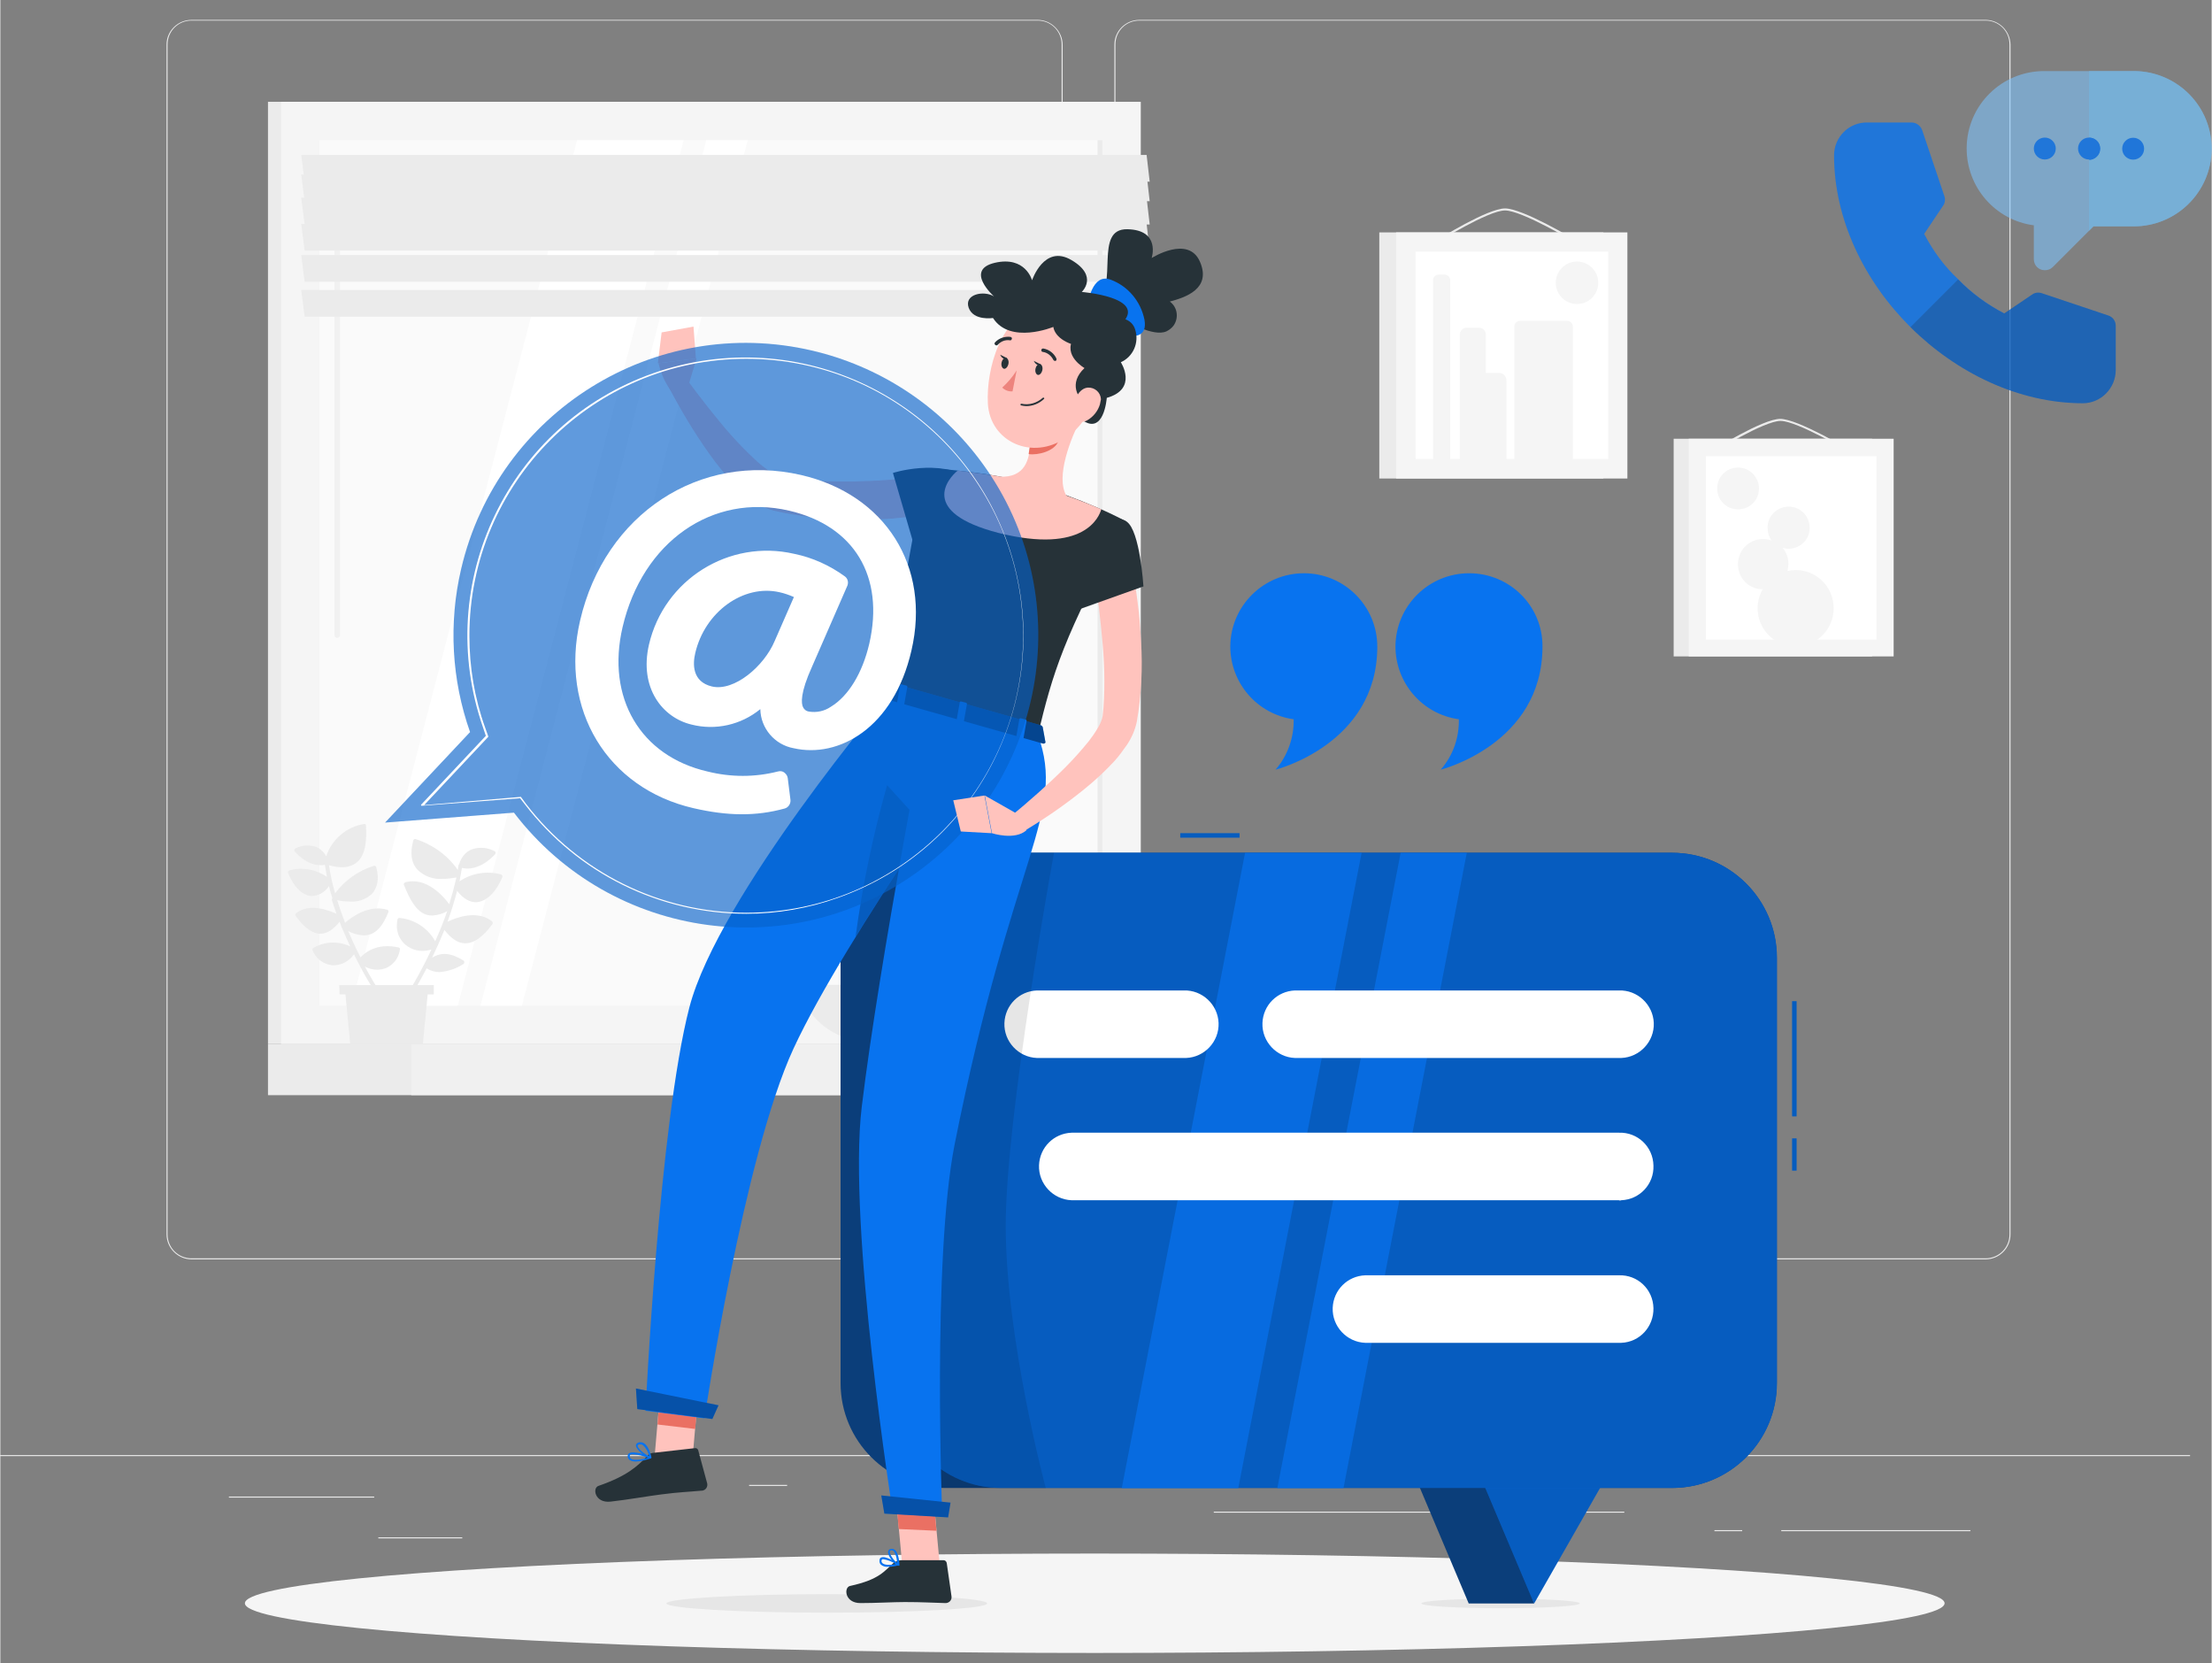 <?xml version="1.0" encoding="utf-8"?>
<svg xmlns="http://www.w3.org/2000/svg" xmlns:xlink="http://www.w3.org/1999/xlink" version="1.1" id="Ebene_1" x="0px" y="0px" viewBox="0 0 645.3 485.2" style="enable-background:new 0 0 645.3 485.2;" xml:space="preserve" width="600" height="451">
<rect x="0" y="0" width="645.3" height="485.2" fill="#808080" stroke="none"/>
<style type="text/css">
	.st0{fill:#EBEBEB;}
	.st1{fill:#F5F5F5;}
	.st2{fill:#F0F0F0;}
	.st3{fill:#FAFAFA;}
	.st4{fill:#FFFFFF;}
	.st5{fill:#F1F1F1;}
	.st6{fill:#E6E6E6;}
	.st7{fill:#0B3E7A;}
	.st8{fill:#0873EF;}
	.st9{opacity:0.2;enable-background:new    ;}
	.st10{opacity:0.7;fill:#0873EF;enable-background:new    ;}
	.st11{opacity:0.1;enable-background:new    ;}
	.st12{fill:#FFC3BD;}
	.st13{fill:#263238;}
	.st14{fill:#EA7063;}
	.st15{opacity:0.3;enable-background:new    ;}
	.st16{opacity:0.4;enable-background:new    ;}
	.st17{fill:#ED847E;}
	.st18{opacity:0.6;fill:#0873EF;enable-background:new    ;}
	.st19{opacity:0.8;}
	.st20{opacity:0.7;fill:#7DC4FF;enable-background:new    ;}
	.st21{opacity:0.7;fill:#71BFF4;enable-background:new    ;}
</style>
<g id="Gruppe_503" transform="translate(-730.45 -2532.162)">
	<g id="freepik--background-complete--inject-3" transform="translate(730.45 2532.162)">
		<g id="freepik--group--inject-3">
			<rect id="Rechteck_301" x="-0.4" y="424.5" class="st0" width="639.4" height="0.3"/>
			<rect id="Rechteck_302" x="66.7" y="436.6" class="st0" width="42.4" height="0.3"/>
			<rect id="Rechteck_303" x="218.5" y="433.2" class="st0" width="11.1" height="0.3"/>
			<rect id="Rechteck_304" x="110.3" y="448.5" class="st0" width="24.5" height="0.3"/>
			<rect id="Rechteck_305" x="519.7" y="446.4" class="st0" width="55.2" height="0.3"/>
			<rect id="Rechteck_306" x="500.2" y="446.4" class="st0" width="8.1" height="0.3"/>
			<rect id="Rechteck_307" x="354.1" y="441" class="st0" width="119.8" height="0.3"/>
			<path id="Pfad_238" class="st0" d="M302.7,367.4H55.8c-4,0-7.3-3.3-7.3-7.3l0,0V13c0-4,3.3-7.2,7.3-7.2h246.9     c4,0,7.3,3.3,7.3,7.3l0,0l0,0v347C310,364.2,306.7,367.4,302.7,367.4C302.7,367.4,302.7,367.4,302.7,367.4z M55.8,6     c-3.9,0-7,3.1-7,7v347.1c0,3.9,3.1,7,7,7h246.9c3.9,0,7-3.1,7-7V13c0-3.9-3.1-7-7-7H55.8z"/>
			<path id="Pfad_239" class="st0" d="M579.3,367.4H332.4c-4,0-7.3-3.3-7.3-7.3V13c0-4,3.3-7.2,7.3-7.2h246.9c4,0,7.2,3.2,7.3,7.2     v347.1C586.6,364.2,583.3,367.4,579.3,367.4z M332.4,6c-3.9,0-7,3.1-7,7v347.1c0,3.9,3.1,7,7,7h246.9c3.9,0,7-3.1,7-7V13     c0-3.9-3.1-7-7-7H332.4z"/>
			<rect id="Rechteck_308" x="78.1" y="29.7" class="st0" width="246.7" height="274.9"/>
			<rect id="Rechteck_309" x="81.9" y="29.7" class="st1" width="250.9" height="274.9"/>
			<rect id="Rechteck_310" x="78.1" y="304.6" class="st0" width="246.7" height="14.9"/>
			<rect id="Rechteck_311" x="119.9" y="304.6" class="st2" width="250.9" height="14.9"/>
			<rect id="Rechteck_312" x="93.1" y="40.9" class="st3" width="228.5" height="252.5"/>
			<path id="Pfad_240" class="st4" d="M102.4,293.4l65.9-252.5h31.1l-65.9,252.5H102.4z"/>
			<path id="Pfad_241" class="st5" d="M98.3,186.1c-0.4,0-0.8-0.4-0.8-0.8l0,0V48.2c0.1-0.4,0.5-0.8,0.9-0.7c0.4,0,0.7,0.3,0.7,0.7     v137.1C99.1,185.7,98.8,186.1,98.3,186.1C98.3,186.1,98.3,186.1,98.3,186.1L98.3,186.1z"/>
			<path id="Pfad_242" class="st4" d="M140.1,293.4L206,40.9h12.1l-65.9,252.5H140.1z"/>
			<rect id="Rechteck_313" x="320.2" y="40.9" class="st0" width="1.4" height="252.5"/>
			<path id="Pfad_243" class="st0" d="M335.4,53H88.8l-1-7.8h246.7L335.4,53z"/>
			<path id="Pfad_244" class="st0" d="M335.4,58.7H88.8l-1-7.8h246.7L335.4,58.7z"/>
			<path id="Pfad_245" class="st0" d="M335.4,65.5H88.8l-1-7.8h246.7L335.4,65.5z"/>
			<path id="Pfad_246" class="st0" d="M335.4,73.1H88.8l-1-7.8h246.7L335.4,73.1z"/>
			<path id="Pfad_247" class="st0" d="M335.4,82.2H88.8l-1-7.8h246.7L335.4,82.2z"/>
			<path id="Pfad_248" class="st0" d="M335.4,92.4H88.8l-1-7.8h246.7L335.4,92.4z"/>
			<path id="Pfad_249" class="st0" d="M98.9,287.4h27.6v2.7h-1.8l-1.4,14.5h-21.2l-1.4-14.5h-1.7L98.9,287.4z"/>
			<path id="Pfad_250" class="st0" d="M96.9,262.1L96.9,262.1c-0.4-1.2-0.7-2.4-1-3.6c-1.1,1.7-2.9,2.8-4.9,2.9h-0.4     c-2.6-0.3-5.1-2.8-6.6-6.7c-0.1-0.1-0.1-0.3,0-0.5c0.1-0.1,0.2-0.2,0.4-0.3c3.8-1,7.7-0.3,10.9,1.9c-0.2-1.2-0.4-2.3-0.6-3.5     c-0.4,0.1-0.8,0.1-1.3,0.1c-4.2,0-7.3-3.8-7.5-4c-0.2-0.2-0.2-0.6,0.1-0.8c0,0,0,0,0,0c0,0,0.1-0.1,0.1-0.1c2-1,4.3-1.1,6.4-0.3     c1.1,0.6,2,1.5,2.6,2.6c1.6-4.9,5.9-8.6,11-9.4c0.3-0.1,0.6,0.1,0.6,0.4c0,0,0,0.1,0,0.1c0.2,3.8,0.1,8.5-2.8,10.8     c-1.2,0.9-2.7,1.3-4.1,1.3c-1.3,0-2.7-0.2-3.9-0.6c0.4,2.8,1,5.5,1.8,8.2c2.8-3.8,6.8-6.6,11.3-8c0.3-0.1,0.6,0.1,0.7,0.4     c0.9,3.3,0.4,6-1.3,7.8c-1.7,1.6-4.1,2.4-6.4,2.2c-1.3,0-2.5-0.1-3.7-0.4c0.7,2.3,1.5,4.5,2.3,6.6c1.7-1.5,6.8-5.4,12.3-3.8     c0.2,0,0.3,0.2,0.3,0.3c0.1,0.1,0.1,0.3,0,0.5c-1.5,3.7-3.2,5.7-5.3,6.4c-0.6,0.2-1.2,0.3-1.8,0.3c-1.6-0.1-3.2-0.5-4.6-1.3     c1.2,2.8,2.4,5.4,3.6,7.7c1.3-1.4,4.8-4.3,11.1-2.9c0.3,0.1,0.5,0.3,0.4,0.6c-0.3,2.4-1.8,4.4-4,5.4c-0.8,0.3-1.7,0.5-2.6,0.5     c-1.2,0-2.5-0.3-3.6-0.9c1.5,2.9,3.2,5.7,5.1,8.5c0.1,0.3,0,0.6-0.3,0.8c-0.2,0.1-0.5,0.1-0.7-0.1c-2.2-3.4-4.3-6.8-6.1-10.4     c0,0-0.1-0.1-0.1-0.2c-0.4-0.7-0.7-1.4-1.1-2.2c-1.3,1.9-3.4,3.1-5.7,3.2c-0.2,0-0.5,0-0.7,0c-2.6-0.3-4.8-2-5.7-4.4     c-0.1-0.3,0-0.5,0.3-0.7c3.3-1.9,7.3-2,10.7-0.4c-0.8-1.7-1.6-3.5-2.4-5.4c0-0.1-0.1-0.1-0.1-0.2c-0.2-0.5-0.4-1.1-0.6-1.6     c-1.8,2.3-3.7,3.5-5.6,3.5l0,0c-2.3,0-4.7-1.7-7.2-5.2c-0.2-0.2-0.1-0.6,0.1-0.8c3.9-3,9.4-0.9,11.8,0.2c-0.5-1.4-1-2.8-1.4-4.2     L96.9,262.1z"/>
			<path id="Pfad_251" class="st0" d="M125.8,277c-0.9,0.3-1.8,0.4-2.7,0.4c-4.1,0-7.4-3.2-7.4-7.3c0-0.6,0.1-1.3,0.2-1.9     c0.1-0.3,0.3-0.4,0.6-0.4c4.4,0.4,8.3,3,10.4,6.8c1.3-2.9,2.5-5.8,3.5-8.8c-1.3,0.8-2.8,1.2-4.4,1.3c-0.6,0-1.2-0.1-1.8-0.3     c-3-1-4.9-4.8-6.4-8.6c-0.1-0.1-0.1-0.3,0-0.5c0.1-0.1,0.2-0.2,0.3-0.3c6.3-1.7,11.3,4.2,12.9,6.4c0.8-2.6,1.5-5.2,2.1-7.8     c-1.3,0.2-2.6,0.4-4,0.4c-2.7,0.2-5.3-0.7-7.3-2.6c-1.9-2-2.3-4.9-1.3-8.6c0.1-0.3,0.4-0.5,0.7-0.4h0c5,1.6,9.3,4.7,12.3,9     l0.2-1.4c0-0.1,0.1-0.2,0.2-0.3c0.5-1.8,1.7-3.4,3.4-4.2c2.3-0.9,4.8-0.7,6.9,0.4c0.3,0.1,0.4,0.4,0.3,0.7c0,0,0,0,0,0     c0,0.1-0.1,0.1-0.1,0.2c-0.2,0.2-3.6,4.2-8.2,4.2c-0.5,0-1-0.1-1.5-0.2c-0.2,1.3-0.5,2.6-0.7,3.9c3.6-2.4,8-3.1,12.1-2     c0.3,0.1,0.5,0.4,0.4,0.7l0,0.1c-1.8,4.3-4.5,7-7.4,7.3h-0.4c-1.4,0-3.4-0.7-5.4-3.3c-0.8,3-1.7,6-2.8,9c2.7-1.3,8.7-3.5,13-0.1     c0.2,0.2,0.3,0.5,0.1,0.8c-2.8,3.8-5.4,5.6-7.9,5.6l0,0c-2.1,0-4.1-1.3-6.1-3.9c-1.2,2.9-2.4,5.6-3.6,8.1     c2.7-1.7,5.6-1.4,9.1,0.8c0.2,0.1,0.3,0.3,0.3,0.5c0,0.2-0.1,0.4-0.2,0.5c-2.1,1.4-4.6,2.2-7.1,2.4c-1.3,0-2.6-0.4-3.7-1.1     c-2.4,4.6-5,9.1-7.9,13.4c-0.1,0.2-0.3,0.3-0.5,0.3c-0.1,0-0.2,0-0.3-0.1c-0.3-0.2-0.3-0.6-0.2-0.9l0,0     C119.5,289.2,122.9,283.2,125.8,277z"/>
			<rect id="Rechteck_314" x="488.3" y="128" class="st0" width="57.9" height="63.5"/>
			<path id="Pfad_252" class="st0" d="M540.2,132.1c-0.1,0-0.1,0-0.2,0c-0.2-0.1-15.6-9.3-20.5-9.3c-4.9,0-19.6,9.2-19.8,9.3     c-0.2,0.1-0.4,0-0.5-0.1c-0.1-0.1-0.1-0.3,0.1-0.4c0,0,0,0,0,0l0,0c0.6-0.4,15-9.4,20.1-9.4c5.1,0,20.2,9,20.8,9.4     c0.2,0.1,0.2,0.3,0.1,0.5C540.4,132.1,540.3,132.1,540.2,132.1z"/>
			<rect id="Rechteck_315" x="492.7" y="128" class="st1" width="59.8" height="63.5"/>
			<rect id="Rechteck_316" x="497.7" y="133.1" class="st4" width="49.8" height="53.5"/>
			<path id="Pfad_253" class="st1" d="M523.9,166.3c-0.8,0-1.6,0.1-2.4,0.3c0.2-0.7,0.3-1.4,0.3-2.1c0-1.7-0.6-3.4-1.7-4.7     c0.6,0.2,1.1,0.3,1.7,0.3c3.4,0,6.2-2.7,6.2-6.1s-2.7-6.2-6.1-6.2c-3.4,0-6.2,2.7-6.2,6.1c0,1.4,0.4,2.7,1.2,3.8     c-3.8-1.4-8.1,0.6-9.4,4.4c-1.4,3.8,0.6,8.1,4.4,9.4c0.8,0.3,1.6,0.4,2.4,0.4c-1,1.7-1.5,3.6-1.5,5.6c0,6.1,5,11.1,11.1,11.1     s11.1-5,11.1-11.1C535,171.2,530,166.3,523.9,166.3L523.9,166.3z"/>
			<path id="Pfad_254" class="st1" d="M513.2,142.5c0,3.4-2.7,6.1-6.1,6.1c-3.4,0-6.1-2.7-6.1-6.1c0-3.4,2.7-6.1,6.1-6.1h0     C510.5,136.4,513.2,139.2,513.2,142.5z"/>
			<rect id="Rechteck_317" x="402.4" y="67.8" class="st0" width="65.4" height="71.8"/>
			<path id="Pfad_255" class="st0" d="M459.8,70.7c-0.1,0-0.1,0-0.2,0c-0.2-0.1-15.6-9.3-20.5-9.3c-4.9,0-19.6,9.2-19.8,9.3     c-0.1,0.1-0.3,0.1-0.4-0.1l0,0c-0.1-0.1,0-0.3,0.1-0.4c0.6-0.4,15-9.4,20.1-9.4s20.2,9,20.8,9.4c0.1,0.1,0.2,0.3,0.1,0.4     c0,0,0,0,0,0l0,0C460,70.7,459.9,70.7,459.8,70.7z"/>
			<rect id="Rechteck_318" x="407.3" y="67.8" class="st1" width="67.5" height="71.8"/>
			<rect id="Rechteck_319" x="413" y="73.4" class="st4" width="56.2" height="60.5"/>
			<path id="Rechteck_320" class="st1" d="M419.8,80.1h1.6c1,0,1.7,0.8,1.7,1.7v54c0,1-0.8,1.7-1.7,1.7h-1.6c-1,0-1.7-0.8-1.7-1.7     v-54C418,80.9,418.8,80.1,419.8,80.1z"/>
			<path id="Pfad_256" class="st1" d="M437.4,108.8h-3.9V97.6c0-1.1-0.9-2-2-2h-3.6c-1.1,0-2,0.9-2,2v37.9c0,1.1,0.9,2,2,2h3.6     c0.4,0,0.9-0.1,1.2-0.4c0.3,0.3,0.8,0.4,1.2,0.4h3.6c1.1,0,2-0.9,2-2v-24.6C439.5,109.7,438.5,108.8,437.4,108.8z"/>
			<path id="Rechteck_321" class="st1" d="M443.5,93.6h13.7c1,0,1.7,0.8,1.7,1.7v40.5c0,1-0.8,1.7-1.7,1.7h-13.7     c-1,0-1.7-0.8-1.7-1.7V95.3C441.8,94.4,442.5,93.6,443.5,93.6z"/>
			<circle id="Ellipse_3" class="st1" cx="460.1" cy="82.5" r="6.2"/>
			<path id="Pfad_257" class="st0" d="M233.8,287.3c0,9.5,10.3,17.3,23,17.3s23-7.7,23-17.3H233.8z"/>
		</g>
	</g>
	<g id="freepik--Shadow--inject-3" transform="translate(778.015 2828.789)">
		<ellipse id="freepik--path--inject-3" class="st1" cx="271.8" cy="171.1" rx="248" ry="14.5"/>
	</g>
	<g id="freepik--speech-bubble--inject-3" transform="translate(893.243 2689.436)">
		<g id="freepik--group--inject-3-2">
			<ellipse id="Ellipse_4" class="st6" cx="275" cy="310.5" rx="23.1" ry="1.4"/>
			<g id="freepik--group--inject-3-3" transform="translate(0 3.815)">
				<path id="Rechteck_322" class="st7" d="M113,87.7H325c16.9,0,30.6,13.7,30.6,30.6v124.1c0,16.9-13.7,30.6-30.6,30.6H113      c-16.9,0-30.6-13.7-30.6-30.6V118.4C82.4,101.4,96.1,87.7,113,87.7z"/>
				<path id="freepik--path--inject-3-2" class="st7" d="M284.8,306.7h-19.1l-38.9-92.1h29.3L284.8,306.7z"/>
			</g>
			<g id="freepik--group--inject-3-4" transform="translate(10.656)">
				<g id="freepik--group--inject-3-5" transform="translate(173.423 59.034)">
					<rect id="Rechteck_323" x="176" y="115.8" class="st8" width="1.3" height="9.4"/>
					<rect id="Rechteck_324" x="176" y="115.8" class="st9" width="1.3" height="9.4"/>
				</g>
				<g id="freepik--group--inject-3-6" transform="translate(173.423 32.509)">
					<rect id="Rechteck_325" x="176" y="102.3" class="st8" width="1.3" height="33.6"/>
					<rect id="Rechteck_326" x="176" y="102.3" class="st9" width="1.3" height="33.6"/>
				</g>
				<g id="freepik--group--inject-3-7" transform="translate(55.075)">
					<rect id="Rechteck_327" x="115.8" y="85.8" class="st8" width="17.3" height="1.3"/>
					<rect id="Rechteck_328" x="115.8" y="85.8" class="st9" width="17.3" height="1.3"/>
				</g>
				<g id="freepik--group--inject-3-8" transform="translate(97.723 87.932)">
					<path id="Pfad_258" class="st8" d="M229,130.5l-52.6,92.1l-38.9-92.1H229z"/>
					<path id="Pfad_259" class="st9" d="M229,130.5l-52.6,92.1l-38.9-92.1H229z"/>
				</g>
				<g id="freepik--group--inject-3-9" transform="translate(0 3.815)">
					<path id="freepik--rectangle--inject-3" class="st8" d="M118.5,87.7h195.9c16.9,0,30.6,13.7,30.6,30.6v124.1       c0,16.9-13.7,30.6-30.6,30.6H118.5c-16.9,0-30.6-13.7-30.6-30.6V118.4C87.8,101.4,101.5,87.7,118.5,87.7z"/>
					<path id="freepik--rectangle--inject-3-2" class="st9" d="M118.5,87.7h195.9c16.9,0,30.6,13.7,30.6,30.6v124.1       c0,16.9-13.7,30.6-30.6,30.6H118.5c-16.9,0-30.6-13.7-30.6-30.6V118.4C87.8,101.4,101.5,87.7,118.5,87.7z"/>
				</g>
				<g id="freepik--group--inject-3-10" transform="translate(43.691 3.815)">
					<path id="Pfad_260" class="st10" d="M144.1,273.1h-34l36-185.4h34L144.1,273.1z"/>
					<path id="Pfad_261" class="st10" d="M174.8,273.1h-19.3l36-185.4h19.3L174.8,273.1z"/>
				</g>
			</g>
			<g id="freepik--group--inject-3-11" transform="translate(31.711 30.377)">
				<path id="freepik--path--inject-3-3" class="st4" d="M277.8,121h-94.5c-5.4-0.2-9.7-4.8-9.5-10.2c0.2-5.2,4.3-9.3,9.5-9.5h94.5      c5.4-0.2,10,4.1,10.2,9.5c0.2,5.4-4.1,10-9.5,10.2C278.3,121,278,121,277.8,121z"/>
				<path id="freepik--path--inject-3-4" class="st4" d="M150.9,121H108c-5.4-0.2-9.7-4.8-9.5-10.2c0.2-5.2,4.3-9.3,9.5-9.5h42.8      c5.4-0.2,10,4.1,10.2,9.5c0.2,5.4-4.1,10-9.5,10.2l0,0C151.3,121,151.1,121,150.9,121z"/>
				<path id="freepik--path--inject-3-5" class="st4" d="M277.8,162.5H118.1c-5.4-0.2-9.7-4.8-9.5-10.2c0.2-5.2,4.3-9.3,9.5-9.5      h159.7c5.5-0.2,10,4.1,10.1,9.6c0.2,5.4-4,9.9-9.4,10.1C278.3,162.6,278,162.6,277.8,162.5z"/>
				<path id="freepik--path--inject-3-6" class="st4" d="M277.8,204.1h-74c-5.4-0.2-9.7-4.8-9.5-10.2c0.2-5.2,4.3-9.3,9.5-9.5h74      c5.5-0.2,10,4.1,10.1,9.6c0.1,5.4-4,9.9-9.4,10.1C278.3,204.1,278,204.1,277.8,204.1z"/>
			</g>
			<path id="freepik--path--inject-3-7" class="st11" d="M144.7,91.5c0,0-14.1,76.5-14.1,108.8c0,33.1,11.7,76.6,11.7,76.6h-37.4     l-2.5-42c-2.3-39.2,1.6-78.6,11.5-116.6l7-26.9L144.7,91.5z"/>
		</g>
	</g>
	<g id="freepik--Character--inject-3" transform="translate(805.125 2572.638)">
		<g id="freepik--group--inject-3-12">
			<path id="freepik--path--inject-3-8" class="st6" d="M213.3,427.3c0,1.5-21,2.7-46.8,2.7s-46.8-1.3-46.8-2.7s21-2.7,46.8-2.7     S213.3,425.8,213.3,427.3z"/>
			<path id="freepik--path--inject-3-9" class="st12" d="M197.2,109.5c-4,0.6-7.7,0.9-11.5,1.3c-3.8,0.3-7.7,0.3-11.5,0.3     c-7.8,0-15.6-0.9-23.2-2.6c-2.4-0.7-4.7-1.8-6.7-3.4c-1.7-1.3-3.2-2.7-4.7-4.2c-2.7-2.8-5.2-5.9-7.4-9     c-4.4-6.2-8.3-12.7-11.8-19.4l4.8-2.9c2.1,2.9,4.4,5.9,6.6,8.7c2.3,2.8,4.5,5.7,6.9,8.3c2.3,2.6,4.8,5.1,7.4,7.5     c1.2,1.1,2.5,2.1,3.8,3c1,0.7,2.1,1.2,3.2,1.5c3.4,0.6,6.9,1,10.3,1.2c3.5,0.2,7.1,0.2,10.6,0.2c3.6-0.1,7.1-0.2,10.7-0.5     c3.6-0.3,7.2-0.6,10.6-1L197.2,109.5z"/>
			<path id="freepik--path--inject-3-10" class="st13" d="M208.7,99.1c-9.7-5.9-22.9-1.6-22.9-1.6l6.7,23c0,0,10.5-3,14.7-7.5     C211.5,108.4,214.6,102.6,208.7,99.1z"/>
			<path id="freepik--path--inject-3-11" class="st12" d="M126.1,72l2.4-7.9l-11.1,1.4c0.7,3.1,2.1,6.1,4.1,8.7L126.1,72z"/>
			<path id="freepik--path--inject-3-12" class="st12" d="M127.6,54.8l-9.3,1.7l-1.1,9l11.1-1.4L127.6,54.8z"/>
			<path id="freepik--path--inject-3-13" class="st13" d="M254.2,26.4c9.8,0.2,7.1,8.4,7.1,8.4s10.7-6.8,14.1,1.1     c3.4,7.9-4.3,10.4-8.8,11.6c2.2,1.6,2.7,4.7,1.1,7c-0.5,0.7-1.3,1.3-2.1,1.7c-4,1.7-10.6-3-15.6-3l-4.9-5.8     C251.8,43,244.3,26.2,254.2,26.4z"/>
			<path id="freepik--path--inject-3-14" class="st8" d="M252.6,57.3c4.3,0.8,7.4,0.2,6.6-4.5c-1.1-5.4-4.8-9.8-9.9-11.7     c-5.4-2-6.6,7-6.6,7L252.6,57.3z"/>
			<path id="freepik--path--inject-3-15" class="st12" d="M127,388.7l-11-1.3l2.2-25.5l11,1.3L127,388.7z"/>
			<path id="freepik--path--inject-3-16" class="st12" d="M199.7,418.6l-11-0.5l-2.4-25.7l11,0.5L199.7,418.6z"/>
			<path id="freepik--path--inject-3-17" class="st13" d="M188.2,414.7h12.4c0.4,0,0.8,0.3,0.9,0.8l1.4,9.8c0.1,1-0.6,1.8-1.6,1.9     c0,0,0,0,0,0c-0.1,0-0.1,0-0.2,0c-4.3-0.1-6.4-0.3-11.9-0.3c-3.4,0-8.3,0.3-12.9,0.3c-4.6,0-4.9-4.6-3-5c8.7-1.9,10-4.4,12.9-6.9     C186.9,415,187.5,414.7,188.2,414.7z"/>
			<path id="freepik--path--inject-3-18" class="st13" d="M115.6,383.4L128,382c0.4-0.1,0.9,0.2,1,0.7l2.6,9.6     c0.2,1-0.4,1.9-1.4,2.1c-0.1,0-0.1,0-0.2,0c-4.3,0.4-6.4,0.4-11.8,1.1c-3.3,0.4-10.2,1.6-14.8,2.1c-4.6,0.5-5.4-4-3.5-4.6     c8.4-2.9,11.4-5.8,14.1-8.6C114.4,383.8,115,383.5,115.6,383.4z"/>
			<path id="freepik--path--inject-3-19" class="st14" d="M118.2,362l-1.1,13.1l11,1.3l1.1-13.1L118.2,362z"/>
			<path id="freepik--path--inject-3-20" class="st14" d="M197.3,392.9l-11-0.5l1.2,13.2l11,0.5L197.3,392.9z"/>
			<path id="freepik--path--inject-3-21" class="st13" d="M198.1,96.2c0,0-5.6,0.3-13.1,65.5l43.1,12.2c4.3-17.8,7.3-28.6,25.9-62.2     c-5.7-3-11.6-5.5-17.6-7.7c-6.4-2.3-12.9-4.2-19.6-5.5C208.1,96.9,198.1,96.2,198.1,96.2z"/>
			<path id="freepik--path--inject-3-22" class="st12" d="M240.7,81.5c-3,5.9-7.5,17.1-4.3,22.6c0,0-3.5,5.9-15.2,2.6     c-12.9-3.6-4.3-8.1-4.3-8.1c7.5,0.3,8.8-4.9,9-10.2L240.7,81.5z"/>
			<path id="freepik--path--inject-3-23" class="st12" d="M204.7,96.8c3.5,0.4,8,1,12.1,1.7c6.7,1.4,13.2,3.2,19.6,5.6     c3.7,1.3,7.2,2.7,10.2,4c-0.6,2.1-4.8,13.2-30,6.9C193.1,108.9,202,99,204.7,96.8z"/>
			<path id="freepik--path--inject-3-24" class="st14" d="M234.6,84.2l-8.8,4.1c0,1.2-0.2,2.5-0.4,3.7c2.8,0.4,7.5-0.9,8.6-3.6     C234.4,87,234.6,85.6,234.6,84.2z"/>
			<path id="freepik--path--inject-3-25" class="st12" d="M246.3,67.5c-2.6,10.6-3.5,15.2-10,19.7c-9.7,6.8-22.2,1.3-22.8-10     c-0.5-10.1,3.8-25.8,15.2-28.1c8.1-1.7,16,3.4,17.7,11.5C246.9,62.9,246.9,65.2,246.3,67.5L246.3,67.5z"/>
			<path id="freepik--path--inject-3-26" class="st13" d="M242.8,77.7c-3.2-1.7-5.8-6.4-1.1-10.8c0,0-6.4-3.6-3.2-8.7s16-9.2,18-2.5     c1.2,3.8-0.6,7.9-4.2,9.5c0,0,5.1,7.8-4.1,10.4c0,0-0.8,11.3-7.4,6.3L242.8,77.7z"/>
			<path id="freepik--path--inject-3-27" class="st12" d="M246.2,77.5c-0.6,2-2,3.7-3.8,4.7c-2.5,1.3-4.3-0.8-4.1-3.4     c0.2-2.4,1.7-6,4.4-6.2c2-0.1,3.7,1.4,3.8,3.4C246.4,76.5,246.3,77,246.2,77.5L246.2,77.5z"/>
			<path id="freepik--path--inject-3-28" class="st8" d="M185,161.7c0,0-50.1,59.1-58.6,91.7c-8.8,33.9-12.8,117.7-12.8,117.7     l17.2,2.2c0,0,11.5-76.6,26-107.9c15.4-33.2,59.8-94.7,59.8-94.7L185,161.7z"/>
			<path id="freepik--path--inject-3-29" class="st8" d="M133.1,373.5l-21.9-2.9l-0.4-6l24.1,4.9L133.1,373.5z"/>
			<path id="freepik--path--inject-3-30" class="st15" d="M133.1,373.5l-21.9-2.9l-0.4-6l24.1,4.9L133.1,373.5z"/>
			<path id="freepik--path--inject-3-31" class="st9" d="M184.1,188.6c-4.1,14.5-7.2,29.3-9.2,44.2c4.6-7.4,9.4-14.9,14.1-22     c1.7-3.8,3.4-7.5,5.1-11.1v-0.1L184.1,188.6z"/>
			<path id="freepik--path--inject-3-32" class="st8" d="M196.4,164.9c0,0-14.5,74.6-19.7,117.5c-4.2,34.7,9.1,118.7,9.1,118.7     l14.4,0.9c0,0-3-75.1,3.6-108.6c16.9-84.9,32.7-96.3,24.3-119.5L196.4,164.9z"/>
			<path id="freepik--path--inject-3-33" class="st8" d="M201.9,402.2l-18.6-1.1l-0.9-5.3l20.2,2.1L201.9,402.2z"/>
			<path id="freepik--path--inject-3-34" class="st15" d="M201.9,402.2l-18.6-1.1l-0.9-5.3l20.2,2.1L201.9,402.2z"/>
			<path id="freepik--path--inject-3-35" class="st8" d="M229.5,171.6l0.8,4.4c0.1,0.3-0.4,0.6-0.9,0.4l-45.2-12.8     c-0.4-0.1-0.7-0.4-0.6-0.6l0.7-4c0-0.3,0.5-0.4,0.9-0.3l43.7,12.4C229.1,171.1,229.3,171.3,229.5,171.6z"/>
			<path id="freepik--path--inject-3-36" class="st16" d="M229.5,171.6l0.8,4.4c0.1,0.3-0.4,0.6-0.9,0.4l-45.2-12.8     c-0.4-0.1-0.7-0.4-0.6-0.6l0.7-4c0-0.3,0.5-0.4,0.9-0.3l43.7,12.4C229.1,171.1,229.3,171.3,229.5,171.6z"/>
			<path id="freepik--path--inject-3-37" class="st8" d="M222.2,174.8l1.2,0.3c0.2,0.1,0.5,0,0.5-0.2l0.9-5.1c0-0.2-0.2-0.4-0.4-0.4     l-1.2-0.3c-0.2-0.1-0.4,0-0.5,0.2l-0.9,5.1C221.8,174.6,222,174.7,222.2,174.8z"/>
			<path id="freepik--path--inject-3-38" class="st8" d="M187.4,164.9l1.2,0.3c0.2,0.1,0.5,0,0.5-0.2l0.9-5.1c0-0.2-0.2-0.4-0.4-0.4     l-1.2-0.3c-0.2-0.1-0.5,0-0.5,0.2l-0.9,5.1C187,164.7,187.1,164.8,187.4,164.9z"/>
			<path id="freepik--path--inject-3-39" class="st8" d="M204.8,169.9l1.2,0.3c0.2,0,0.5,0,0.5-0.2l0.9-5.1c0-0.2-0.2-0.4-0.4-0.4     l-1.2-0.3c-0.2-0.1-0.5,0-0.5,0.2l-0.9,5.1C204.4,169.6,204.5,169.8,204.8,169.9z"/>
			<path id="freepik--path--inject-3-40" class="st13" d="M229.4,67.5c-0.2,0.9-0.8,1.5-1.3,1.4c-0.5-0.1-0.9-0.9-0.7-1.8     s0.8-1.5,1.3-1.4C229.2,65.8,229.6,66.6,229.4,67.5z"/>
			<path id="freepik--path--inject-3-41" class="st13" d="M219.5,65.7c-0.2,0.9-0.8,1.5-1.3,1.4c-0.5-0.1-0.9-0.9-0.7-1.8     c0.2-0.9,0.8-1.5,1.3-1.4C219.3,64,219.7,64.8,219.5,65.7z"/>
			<path id="freepik--path--inject-3-42" class="st13" d="M219.1,64l-2-1C217.1,63,217.8,64.8,219.1,64z"/>
			<path id="freepik--path--inject-3-43" class="st17" d="M221.9,67.6c-1.2,1.9-2.6,3.5-4.2,5c0.8,0.8,1.9,1.2,3,1.1L221.9,67.6z"/>
			<path id="freepik--path--inject-3-44" class="st13" d="M224.7,78c-0.5,0-1-0.1-1.5-0.2c-0.1,0-0.2-0.2-0.2-0.3c0,0,0,0,0,0     c0-0.1,0.2-0.2,0.3-0.2c2.2,0.5,4.5-0.2,6.2-1.7c0.1-0.1,0.3-0.1,0.4,0c0.1,0.1,0.1,0.2,0,0.3C228.4,77.3,226.6,78,224.7,78z"/>
			<path id="freepik--path--inject-3-45" class="st13" d="M233.1,64.8c-0.2,0-0.4-0.1-0.5-0.3c-0.6-1.2-1.7-2.1-3-2.3     c-0.3,0-0.5-0.2-0.5-0.5c0-0.3,0.2-0.5,0.5-0.5l0,0c0,0,0.1,0,0.1,0c1.7,0.3,3.1,1.4,3.8,2.9c0.1,0.3,0,0.6-0.2,0.7c0,0,0,0,0,0     C233.3,64.8,233.2,64.9,233.1,64.8z"/>
			<path id="freepik--path--inject-3-46" class="st13" d="M216,60.3c-0.1,0-0.3-0.1-0.4-0.2c-0.2-0.2-0.2-0.5,0-0.7l0,0     c1.1-1.2,2.8-1.8,4.5-1.6c0.3,0.1,0.5,0.3,0.4,0.6c-0.1,0.3-0.3,0.5-0.6,0.4h0c-1.3-0.2-2.6,0.3-3.5,1.3     C216.3,60.2,216.1,60.3,216,60.3z"/>
			<path id="freepik--path--inject-3-47" class="st12" d="M255.3,123.8c0.9,3.9,1.4,7.6,1.9,11.4s0.8,7.7,1,11.4     c0.5,7.8,0.1,15.6-1.2,23.3c-0.5,2.5-1.5,4.8-2.9,6.9c-1.2,1.7-2.4,3.4-3.8,4.9c-2.7,2.9-5.5,5.5-8.6,8     c-5.9,4.8-12.2,9.1-18.7,12.9l-3.2-4.6c2.8-2.3,5.6-4.7,8.3-7.1s5.4-4.9,7.9-7.4c2.5-2.5,4.8-5.1,7-7.8c1-1.3,1.9-2.6,2.7-4     c0.6-1,1.1-2.2,1.3-3.3c0.4-3.4,0.5-6.9,0.5-10.4c0-3.5-0.2-7.1-0.5-10.6c-0.3-3.6-0.7-7.1-1.1-10.7c-0.5-3.6-1.1-7.2-1.7-10.5     L255.3,123.8z"/>
			<path id="freepik--path--inject-3-48" class="st13" d="M254,111.7c3.9,2.6,4.9,18.9,4.9,18.9l-20.2,7.2c0,0-2.6-14.2,0.8-19.2     C243.1,113.3,249.5,108.8,254,111.7z"/>
			<path id="Pfad_262" class="st8" d="M184.4,416.6c-0.7,0.1-1.5-0.1-2.1-0.6c-0.4-0.4-0.5-0.9-0.4-1.4c0-0.3,0.2-0.6,0.5-0.7     c1.3-0.6,4.6,1.6,5,1.8c0.1,0.1,0.2,0.2,0.1,0.4c0,0.1-0.1,0.1-0.2,0.1C186.4,416.5,185.4,416.6,184.4,416.6z M183,414.4     c-0.1,0-0.2,0-0.3,0c-0.1,0.1-0.2,0.2-0.2,0.3c-0.1,0.3,0,0.7,0.3,0.9c0.6,0.5,2,0.6,3.9,0.2C185.5,415.1,184.3,414.6,183,414.4z     "/>
			<path id="Pfad_263" class="st8" d="M187.3,416.3c0,0-0.1,0-0.1,0c-1.1-0.6-3.1-3-2.8-4.2c0.1-0.4,0.4-0.7,0.9-0.7     c0.4-0.1,0.8,0.1,1.1,0.3c1.2,1.1,1.3,4.2,1.3,4.4c0,0.1,0,0.2-0.1,0.2C187.4,416.3,187.4,416.3,187.3,416.3z M185.4,411.8h-0.1     c-0.3,0-0.4,0.2-0.4,0.3c-0.2,0.8,1.1,2.6,2.1,3.4c0-1.2-0.3-2.5-1-3.5C185.8,411.9,185.6,411.8,185.4,411.8L185.4,411.8z"/>
			<path id="Pfad_264" class="st8" d="M110.8,385.9c-0.6,0-1.2-0.1-1.8-0.4c-0.4-0.3-0.6-0.7-0.6-1.2c0-0.3,0.1-0.6,0.4-0.8     c1.3-0.9,5.9,0.8,6.4,1c0.1,0.1,0.2,0.2,0.1,0.3c0,0.1-0.1,0.1-0.2,0.2C113.7,385.5,112.3,385.8,110.8,385.9z M109.9,383.8     c-0.3,0-0.6,0-0.8,0.2c-0.1,0.1-0.1,0.2-0.1,0.3c0,0.3,0.1,0.6,0.4,0.8c0.7,0.5,2.6,0.4,4.9-0.3     C112.8,384.2,111.4,383.9,109.9,383.8L109.9,383.8z"/>
			<path id="Pfad_265" class="st8" d="M115.1,385L115.1,385c-1.5-0.4-4.3-2.5-4.3-3.8c0-0.3,0.2-0.7,0.9-0.9c0.5-0.1,1.1,0,1.5,0.3     c1.5,1,2.1,3.9,2.1,4c0,0.1,0,0.2-0.1,0.2C115.2,385,115.1,385,115.1,385z M112.1,380.9c-0.1,0-0.2,0-0.3,0     c-0.5,0.1-0.5,0.3-0.5,0.4c0,0.8,1.9,2.4,3.4,3.1c-0.3-1.2-0.9-2.4-1.8-3.2C112.7,381,112.4,380.9,112.1,380.9L112.1,380.9z"/>
			<path id="Pfad_266" class="st18" d="M162.2,61.8c-45.9-10.7-91.7,17.9-102.4,63.7c-3.7,15.8-2.8,32.3,2.6,47.6l-24.8,26.4     l37.6-2.9c28.6,37.4,82.1,44.6,119.5,16c37.4-28.6,44.6-82.1,16-119.5C198.7,77.4,181.5,66.3,162.2,61.8L162.2,61.8z"/>
			<path id="Pfad_267" class="st11" d="M162.2,61.8c-45.9-10.7-91.7,17.9-102.4,63.7c-3.7,15.8-2.8,32.3,2.6,47.6l-24.8,26.4     l37.6-2.9c28.6,37.4,82.1,44.6,119.5,16c37.4-28.6,44.6-82.1,16-119.5C198.7,77.4,181.5,66.3,162.2,61.8L162.2,61.8z"/>
			<path id="Pfad_268" class="st4" d="M143,226.1L143,226.1c-25.3,0-49.2-11.8-64.6-31.9l-1.4-1.8l-28.7,2.2c-0.1,0-0.1,0-0.2-0.1     c0-0.1,0-0.1,0-0.2l18.9-20.1l-0.8-2.4c-14.8-42.3,7.4-88.6,49.7-103.4c42.3-14.8,88.6,7.4,103.4,49.7     c14.8,42.3-7.4,88.6-49.7,103.4C161.2,224.5,152.1,226.1,143,226.1L143,226.1z M77.2,192c0.1,0,0.1,0,0.1,0.1l1.4,1.9     c15.3,20,39.1,31.8,64.3,31.8l0,0c44.6,0,80.8-36.2,80.8-80.8c0-44.6-36.2-80.8-80.8-80.8c-44.6,0-80.8,36.2-80.8,80.8     c0,9.1,1.5,18.2,4.6,26.8l0.9,2.5c0,0.1,0,0.1,0,0.2l-18.7,19.9L77.2,192L77.2,192z"/>
			<path id="Pfad_269" class="st4" d="M172.5,130.4c0.4-1,0.1-2.1-0.7-2.7c-4.4-3.2-9.4-5.5-14.8-6.6c-19-4.4-38,7.5-42.4,26.5     c-2.9,12.7,4,21.3,12.4,23.3c7,1.8,14.5,0.1,20.1-4.5c0.1,5.6,4.2,10.4,9.7,11.4c13.1,3,29.2-5.8,34.4-28.5     c5.7-24.5-7.6-45.5-32.2-51.2c-29.6-6.8-57.3,11.4-64.5,42.5c-6,25.9,7.9,48.9,33.1,54.7c10,2.3,18.2,2.4,26.6,0.1     c1.1-0.3,1.8-1.4,1.7-2.5l-0.8-6.4c-0.1-0.7-0.5-1.2-1-1.6c-0.5-0.4-1.2-0.5-1.9-0.3c-6.7,1.7-13.7,1.7-20.5,0     c-19.6-4.5-29.6-21.5-24.8-42.1c5.8-24.9,26.2-39.2,48.6-34c19,4.4,27.9,19.2,23.4,38.8c-2,8.6-6.1,15.3-11.2,18.4     c-1.9,1.3-4.2,1.8-6.5,1.4c-0.7-0.1-1.3-0.6-1.6-1.2c-0.6-1.1-0.9-4.2,2.6-11.9L172.5,130.4z M152.7,132.3     c1.4,0.3,2.8,0.8,4.2,1.4l-5.6,12.8c-3.1,7.4-11.8,14.8-18.3,13.3c-5.9-1.4-5.6-6.7-4.9-9.7C130.9,138,142.2,129.9,152.7,132.3     L152.7,132.3z"/>
			<path id="freepik--path--inject-3-49" class="st12" d="M222.3,197.1l-9.7-5.5l2.1,11c0,0,6.7,2.2,10.1-0.9L222.3,197.1z"/>
			<path id="freepik--path--inject-3-50" class="st12" d="M203.4,193l2.2,9.1l9,0.5l-2.1-11L203.4,193z"/>
			<path id="freepik--path--inject-3-51" class="st13" d="M228.9,65.8l-2-1C226.9,64.8,227.7,66.6,228.9,65.8z"/>
			<path id="freepik--path--inject-3-52" class="st13" d="M242.6,60.8c-5.5-0.3-9.5-2.8-10-5.9c0,0-12.6,5.2-17.6-2.6     c0,0-5.7,0.9-7.1-3c-1.4-4,4.5-5.1,7.4-3.3c0,0-8.7-7.7,0.2-9.8c9-2.1,10.9,5.1,10.9,5.1s3.5-10.6,11.5-5.9s3,9.3,3,9.3     s19,1.5,11.9,9S242.6,60.8,242.6,60.8z"/>
		</g>
	</g>
	<g id="freepik--quotation-marks--inject-3" transform="translate(968.67 2639.201)">
		<g id="freepik--group--inject-3-13">
			<path id="Pfad_270" class="st8" d="M142.2,60.2c-11.8,0-21.4,9.5-21.5,21.3c0,10.7,7.8,19.8,18.5,21.3c0.1,5.4-1.8,10.7-5.3,14.7     c0,0,29.7-7.4,29.7-35.9C163.6,69.8,154,60.2,142.2,60.2C142.2,60.2,142.2,60.2,142.2,60.2L142.2,60.2z"/>
			<path id="Pfad_271" class="st8" d="M190.4,60.2c-11.8,0-21.4,9.5-21.5,21.3c0,10.7,7.8,19.8,18.5,21.3c0.1,5.4-1.7,10.6-5.3,14.7     c0,0,29.7-7.4,29.7-35.9C211.9,69.8,202.3,60.2,190.4,60.2C190.5,60.2,190.5,60.2,190.4,60.2L190.4,60.2z"/>
		</g>
	</g>
	<g id="Gruppe_502" transform="translate(1085.358 2542.097)" class="st19">
		<path id="Pfad_272" class="st20" d="M267.5,10.8h-25.8c-12.5-0.1-22.7,9.9-22.8,22.4c-0.1,11.4,8.3,21.1,19.6,22.6v9.9    c0,1.8,1.4,3.2,3.2,3.2c0.9,0,1.7-0.3,2.3-0.9l10.6-10.6l1.3-1.3h11.6c12.5,0.1,22.7-9.9,22.9-22.4c0.1-12.5-9.9-22.7-22.4-22.9    C267.9,10.8,267.7,10.8,267.5,10.8L267.5,10.8z"/>
		<path id="Pfad_273" class="st21" d="M267.5,56.1c12.5,0.1,22.7-9.9,22.9-22.4c0.1-12.5-9.9-22.7-22.4-22.9c-0.2,0-0.3,0-0.5,0    h-12.9v46.6l1.3-1.3L267.5,56.1z"/>
		<path id="Pfad_274" class="st8" d="M262.4,85.1V98c0,5.3-4.3,9.7-9.6,9.7c0,0,0,0,0,0c-18.6,0-36.8-8.8-50.3-22.2    s-22.3-31.5-22.3-50.1c0-5.3,4.3-9.7,9.7-9.6c0,0,0,0,0,0h12.9c1.4,0,2.6,0.9,3.1,2.2l6.5,19.3c0.3,0.9,0.2,2-0.4,2.8l-5.5,8.2    c2.6,5,5.9,9.5,10,13.3c3.9,4,8.4,7.3,13.4,9.9L238,76c0.8-0.6,1.9-0.7,2.8-0.4l19.4,6.5C261.5,82.5,262.4,83.7,262.4,85.1    L262.4,85.1z"/>
		<path id="Pfad_275" class="st9" d="M262.4,85.1V98c0,5.3-4.3,9.7-9.6,9.7c0,0,0,0,0,0c-18.6,0-36.8-8.8-50.3-22.2l13.9-13.9    c3.9,4,8.4,7.3,13.4,9.9L238,76c0.8-0.6,1.9-0.7,2.8-0.4l19.4,6.5C261.5,82.5,262.4,83.7,262.4,85.1z"/>
		<circle id="Ellipse_5" class="st8" cx="241.7" cy="33.4" r="3.2"/>
		<circle id="Ellipse_6" class="st8" cx="254.6" cy="33.4" r="3.2"/>
		<g id="Gruppe_501" transform="translate(49.384 12.846)">
			<path id="Pfad_276" class="st8" d="M208.5,20.6c0-1.8-1.4-3.2-3.2-3.2h0v6.5C207,23.8,208.5,22.4,208.5,20.6z"/>
			<circle id="Ellipse_7" class="st8" cx="218.1" cy="20.6" r="3.2"/>
		</g>
	</g>
</g>
</svg>
